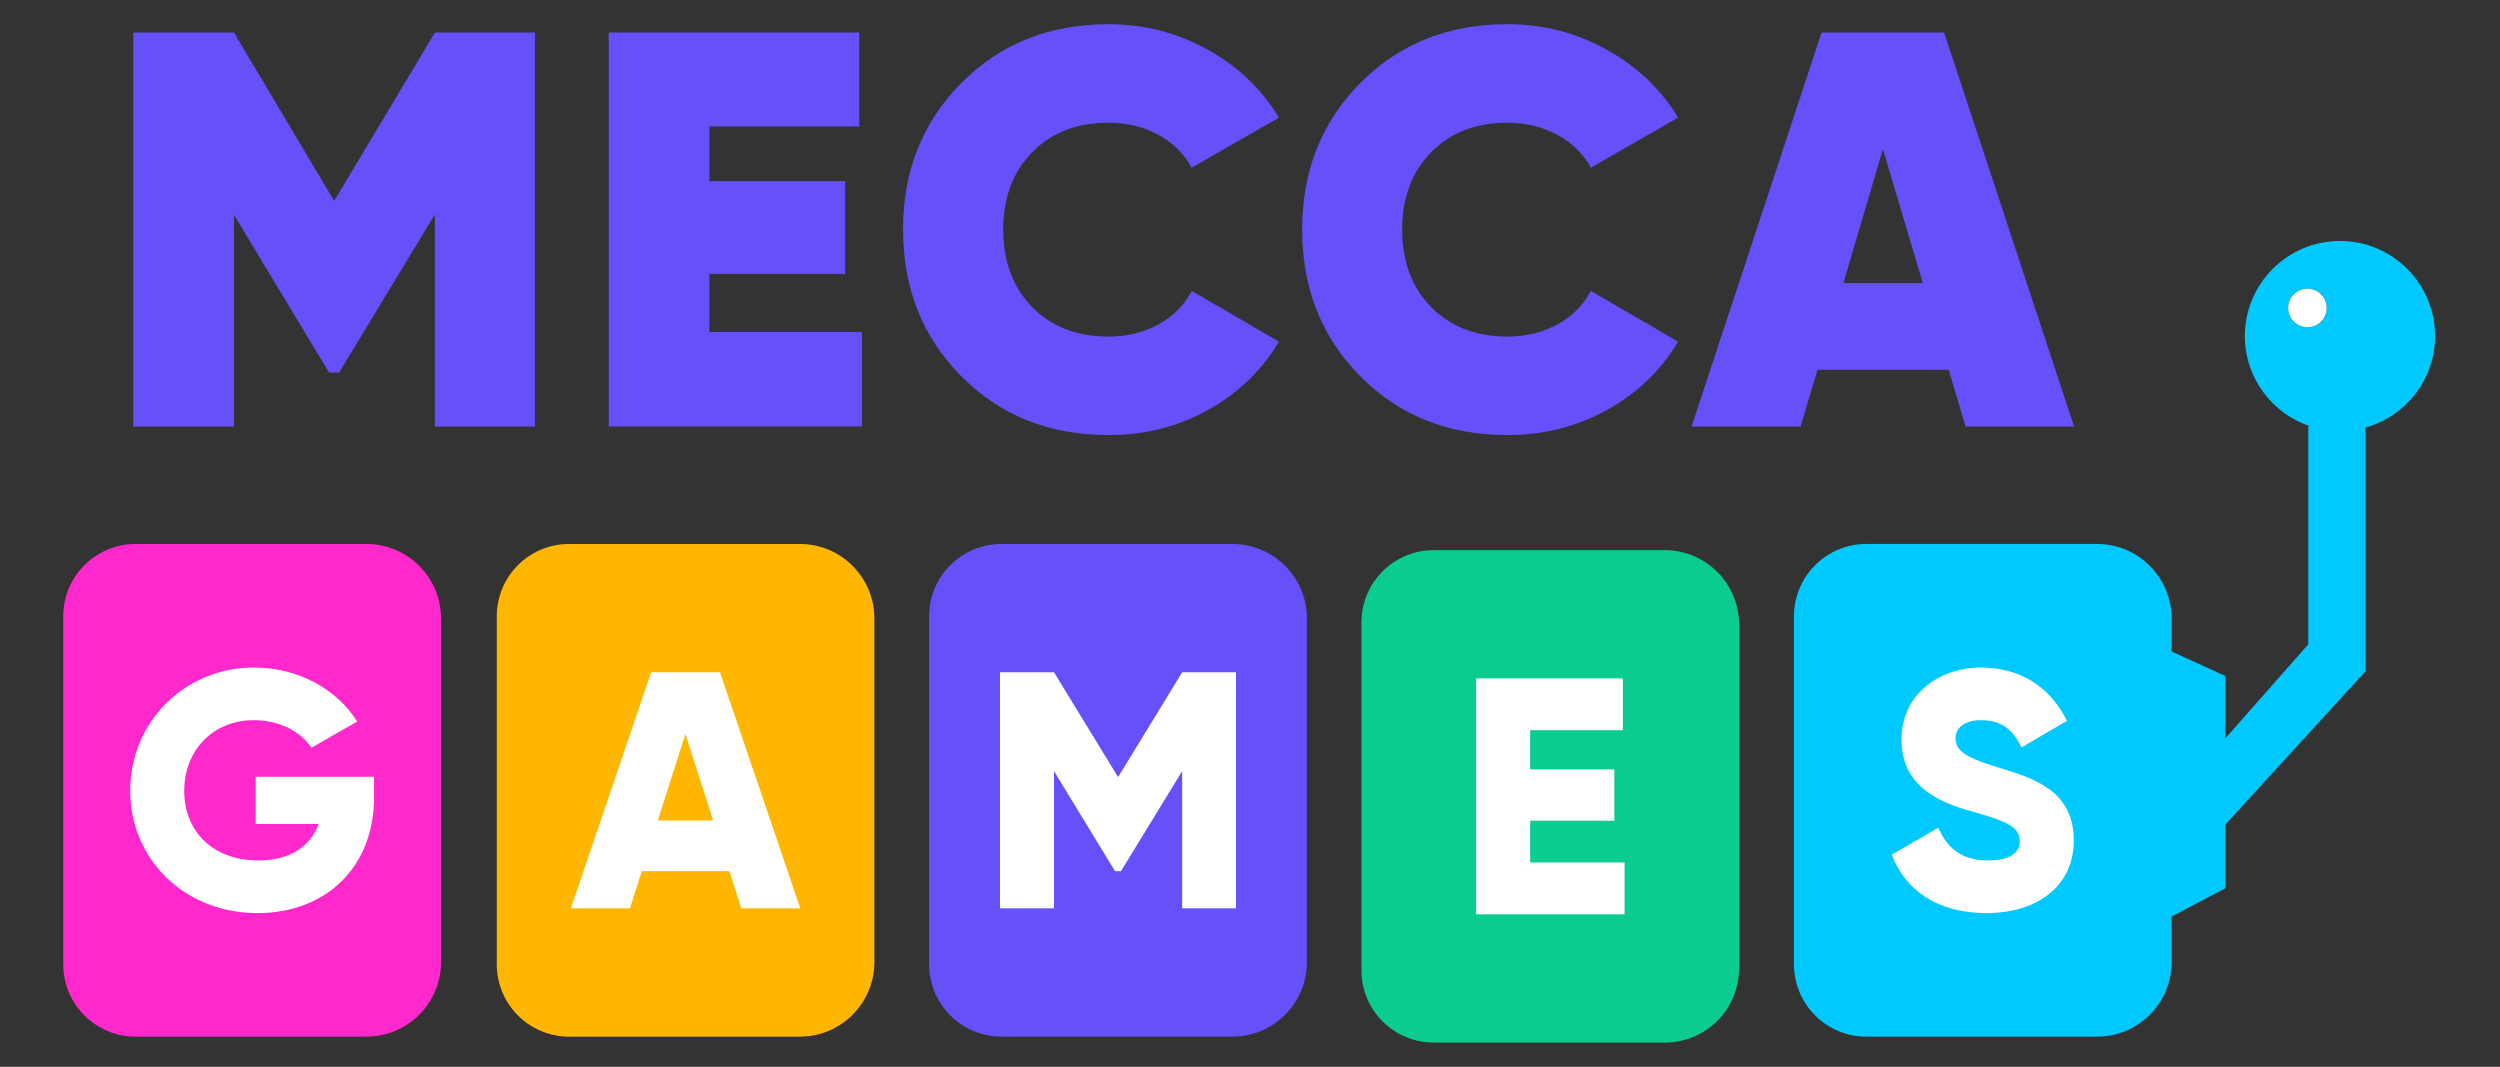<svg version="1.2" xmlns="http://www.w3.org/2000/svg" viewBox="0 0 1467 626" width="1467" height="626">
	<rect x="0" y="0" width="1467" height="626" fill="#333333" stroke="none"/>
	<title>mg-main-logo-svg</title>
	<style>
		.s0 { fill: none } 
		.s1 { fill: #6550fa } 
		.s2 { fill: #00c9ff } 
		.s3 { fill: #0acc90 } 
		.s4 { fill: #ffb600 } 
		.s5 { fill: #ff28cc } 
		.s6 { fill: #ffffff } 
	</style>
	<path class="s0" d="m-301-278.5h2000v1183h-2000z"/>
	<g>
		<g>
			<path fill-rule="evenodd" class="s1" d="m255.2 19.1h58.7v231.2h-58.7v-124.5l-56.2 92.8h-5.9l-55.8-92.5v124.2h-59.1v-231.2h59.1l58.8 98.8zm161.1 175.7h89.5v55.4h-148.6v-231.1h147v55.1h-87.9v32.1h79.6v54.4h-79.6zm189.4-105.5q-17 17.4-17 45.4 0 28.1 17 45.5 17 17.3 44.8 17.3 16.1 0 29.2-7.1 13-7.1 19.6-19.7l51.2 29.8q-15.2 25.4-41.7 40.1-26.6 14.7-58.3 14.7-52.2 0-86.4-34.5-34.2-34.5-34.2-86.1 0-51.5 34.2-86 34.2-34.5 86.4-34.5 31.3 0 58.1 14.9 26.7 14.8 41.9 39.9l-51.2 29.4q-6.6-12.2-19.6-19.3-13.1-7.1-29.2-7.1-27.8 0-44.8 17.3zm234.1 0q-17 17.4-17 45.4 0 28.1 17 45.5 17.1 17.3 44.8 17.3 16.2 0 29.2-7.1 13.1-7.1 19.7-19.7l51.2 29.8q-15.2 25.4-41.8 40.1-26.6 14.7-58.3 14.7-52.2 0-86.4-34.5-34.1-34.5-34.1-86.1 0-51.5 34.1-86 34.2-34.5 86.4-34.5 31.4 0 58.1 14.9 26.8 14.8 42 39.9l-51.2 29.4q-6.6-12.2-19.7-19.3-13-7.1-29.2-7.1-27.7 0-44.8 17.3zm377.3 161h-63.7l-9.9-33.3h-77l-9.9 33.3h-64l76.3-231.2h71.9zm-88.8-84.2l-23.4-78.6-23.2 78.6z"/>
		</g>
		<path fill-rule="evenodd" class="s2" d="m1428.9 197.2c0 25.6-17.3 47.1-40.8 53.7v143l-82.2 89.9v37.4l-31.6 16.6v26.8c0 24.1-19.6 43.7-43.7 43.7h-135.5c-23.4 0-42.4-19-42.4-42.5v-204.1c0-23.5 19-42.5 42.4-42.5h135.5c24.1 0 43.7 19.6 43.7 43.8v19.3l31.6 14.4v36.5l48.6-55.1v-128h1c-22.2-7.4-38.2-28.3-38.2-52.9 0-30.8 25-55.8 55.8-55.8 30.8 0 55.8 25 55.8 55.8zm-63.6-16.5c0-6.2-5-11.3-11.3-11.3-6.3 0-11.3 5.1-11.3 11.3 0 6.3 5 11.3 11.3 11.3 6.3 0 11.3-5 11.3-11.3z"/>
		<path class="s3" d="m841.4 611.8h135.4c24.2 0 43.7-19.5 43.7-43.7v-201.6c0-24.1-19.5-43.7-43.7-43.7h-135.4c-23.5 0-42.5 19-42.5 42.4v204.2c0 23.4 19 42.4 42.5 42.4z"/>
		<path class="s1" d="m587.7 608.3h135.5c24.1 0 43.7-19.6 43.7-43.8v-201.6c0-24.1-19.6-43.7-43.7-43.7h-135.5c-23.5 0-42.5 19-42.5 42.5v204.1c0 23.5 19 42.5 42.5 42.5z"/>
		<path class="s4" d="m333.9 608.3h135.5c24.1 0 43.7-19.6 43.7-43.8v-201.6c0-24.1-19.6-43.7-43.7-43.7h-135.5c-23.4 0-42.4 19-42.4 42.5v204.1c0 23.5 19 42.5 42.4 42.5z"/>
		<path class="s5" d="m79.6 608.3h135.4c24.2 0 43.8-19.6 43.8-43.8v-201.6c0-24.1-19.6-43.7-43.8-43.7h-135.4c-23.5 0-42.5 19-42.5 42.5v204.1c0 23.5 19 42.5 42.5 42.5z"/>
		<g>
			<path class="s6" d="m1110.1 501.5l27.3-15.8c4.9 11.5 13.4 19.2 29 19.2 15.1 0 18.8-5.9 18.8-11.3 0-8.5-7.9-11.8-28.6-17.6-20.6-5.7-40.8-15.6-40.8-42.1 0-26.7 22.5-42.2 46.5-42.2 22.7 0 40.5 10.9 50.6 31.3l-26.7 15.6c-4.7-9.9-11.2-16-23.9-16-9.9 0-14.8 4.9-14.8 10.5 0 6.3 3.3 10.7 24.9 17.2 21 6.3 44.5 13.6 44.5 42.9 0 26.7-21.3 42.6-51.4 42.6-29.1 0-47.7-13.9-55.4-34.3z"/>
		</g>
		<g>
			<path class="s6" d="m953.3 506.1v30.4h-87.1v-138.4h86.1v30.4h-54.4v23h49.4v30.1h-49.4v24.5c0 0 55.4 0 55.4 0z"/>
		</g>
		<g>
			<path class="s6" d="m725.3 533h-31.6v-80.5l-35.9 58.7h-3.5l-35.8-58.7v80.5h-31.7v-138.5h31.7l37.6 61.5 37.6-61.5h31.6z"/>
		</g>
		<g>
			<path fill-rule="evenodd" class="s6" d="m428 511.2h-51.4l-6.9 21.8h-34.7l47.1-138.5h40.4l47.1 138.5h-34.6zm-9.5-29.7l-16.3-50.8-16.2 50.8z"/>
		</g>
		<g>
			<path class="s6" d="m219.5 467.7c0 42.4-29.5 68.1-68.3 68.1-43.5 0-74.8-32.1-74.8-71.8 0-40.2 31.9-72.3 72.6-72.3 26.5 0 48.9 13.1 60.6 31.7l-26.9 15.4c-5.8-9.1-18.2-16.2-33.9-16.2-23.3 0-40.7 17.2-40.7 41.5 0 23.6 16.6 40.8 43.5 40.8 18.4 0 30.5-8.1 35.4-21.4h-37v-27.7h69.5z"/>
		</g>
		<path class="s6" d="m1354 192c-6.3 0-11.3-5-11.3-11.3 0-6.2 5-11.3 11.3-11.3 6.3 0 11.3 5.1 11.3 11.3 0 6.3-5 11.3-11.3 11.3z"/>
	</g>
</svg>